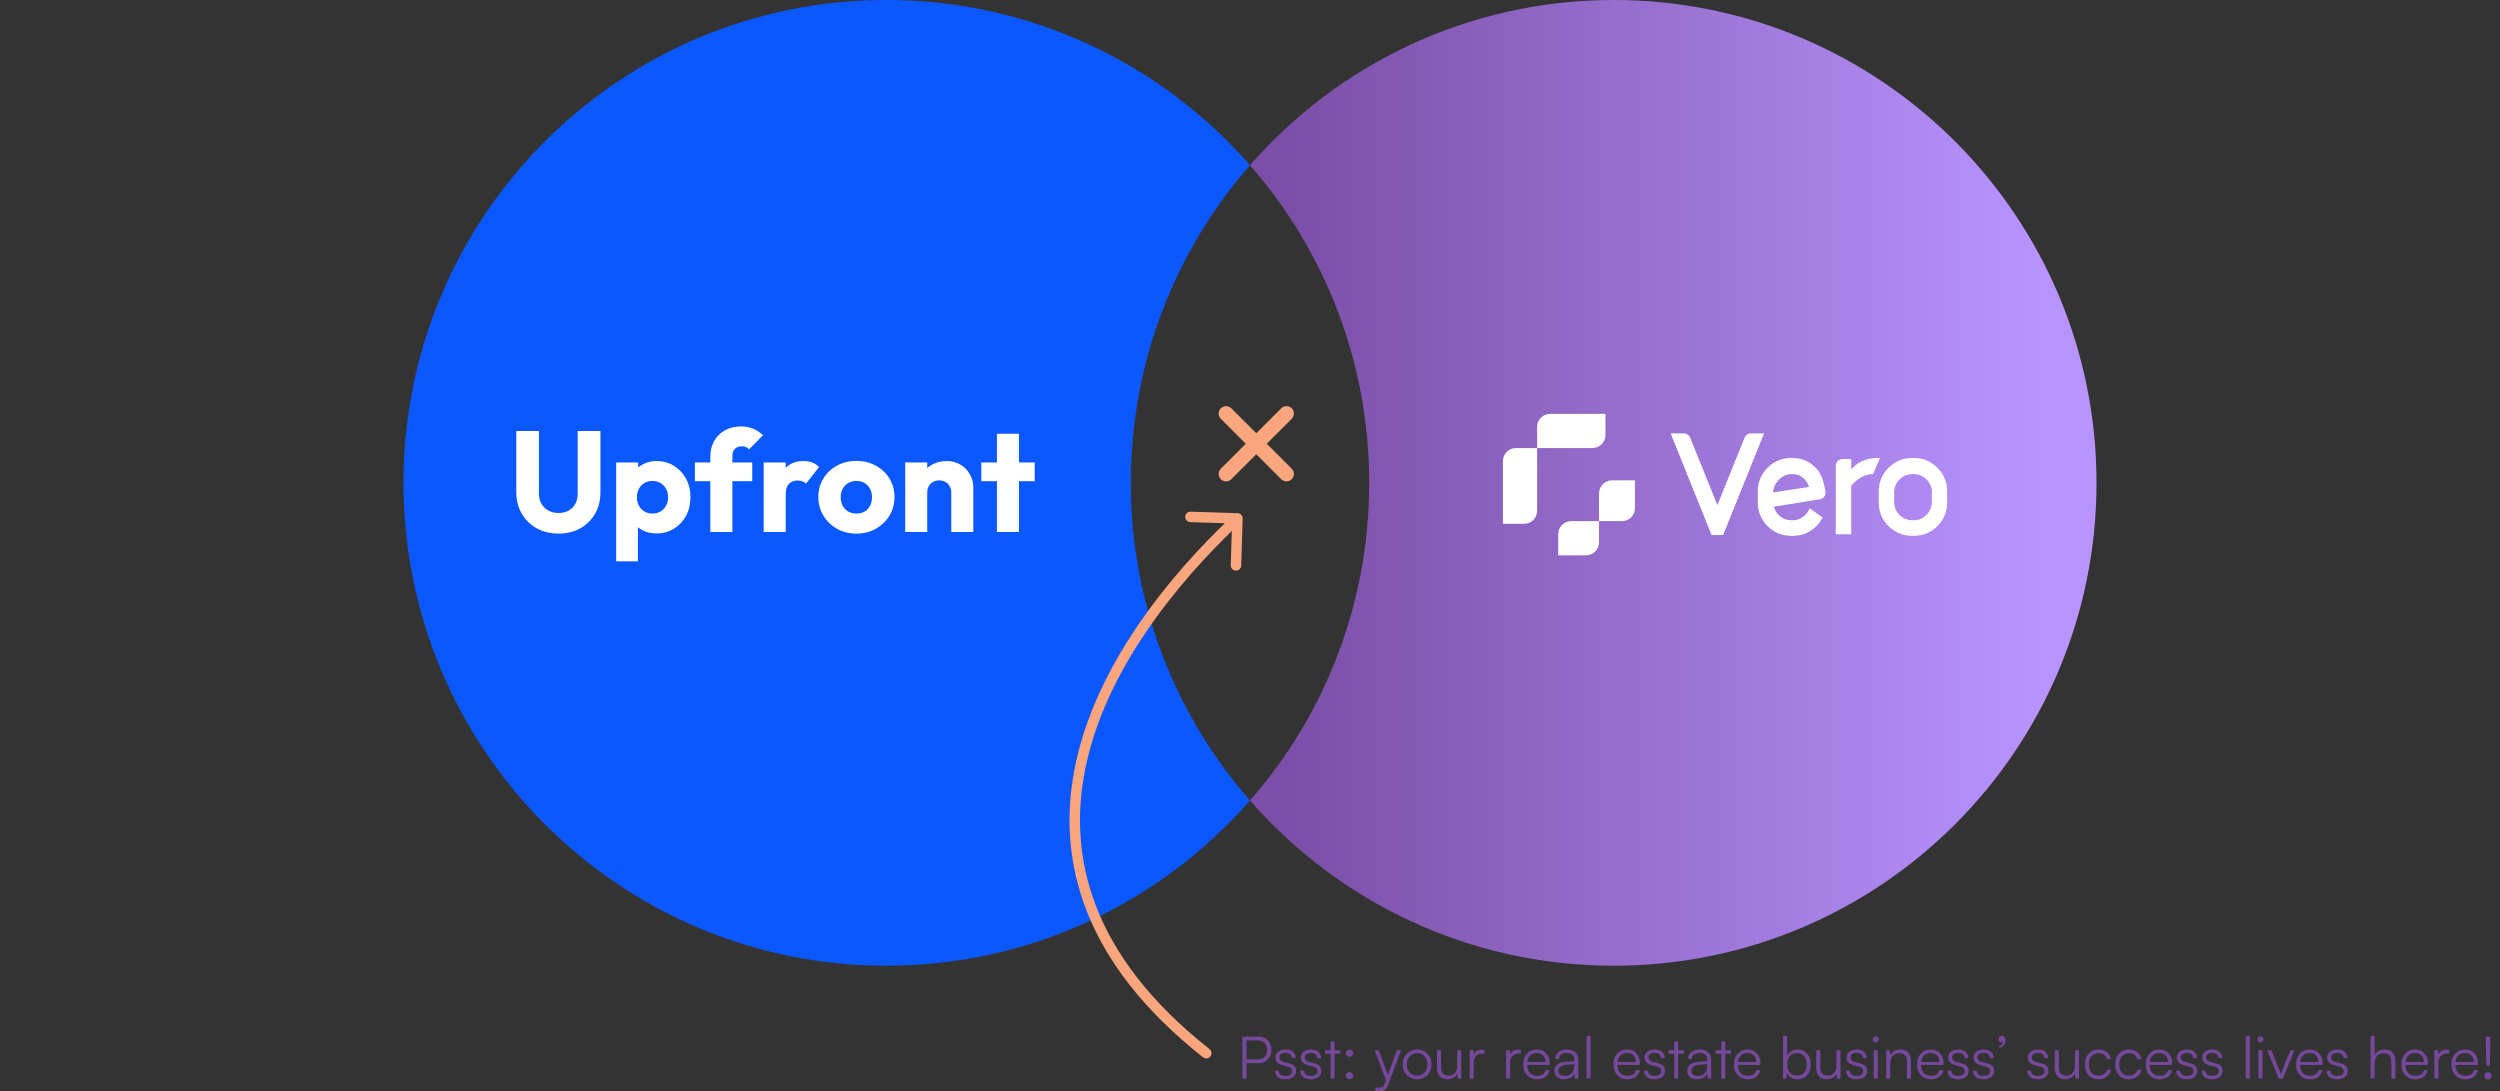 <svg width="598" height="261" viewBox="0 0 598 261" fill="none" xmlns="http://www.w3.org/2000/svg">
<rect x="0" y="0" width="598" height="261" fill="#333333" stroke="none"/>
<g clip-path="url(#clip0_328_670)">
<path d="M385.987 0C449.776 0 501.487 51.711 501.487 115.5C501.487 179.289 449.776 231 385.987 231C351.292 231 320.172 215.701 299 191.482C316.754 171.174 327.513 144.594 327.513 115.5C327.513 86.406 316.754 59.825 299 39.517C320.172 15.299 351.293 0 385.987 0Z" fill="url(#paint0_linear_328_670)"/>
<path d="M212.012 0C246.706 0 277.827 15.299 298.999 39.517C281.245 59.825 270.486 86.406 270.486 115.5C270.486 144.594 281.245 171.174 298.999 191.482C277.827 215.701 246.707 231 212.012 231C148.223 231 96.512 179.289 96.512 115.5C96.512 51.711 148.223 0 212.012 0Z" fill="#0B58FF"/>
<path d="M138.184 103.095H143.625V117.778C143.625 119.673 143.201 121.361 142.358 122.844C141.513 124.327 140.339 125.497 138.832 126.353C137.326 127.209 135.591 127.636 133.63 127.636C131.668 127.636 129.858 127.209 128.342 126.353C126.824 125.497 125.639 124.323 124.783 122.827C123.927 121.333 123.5 119.638 123.5 117.745V103.095H128.908V118.017C128.908 118.998 129.119 119.843 129.54 120.549C129.962 121.258 130.527 121.794 131.234 122.158C131.94 122.524 132.741 122.705 133.63 122.705C134.519 122.705 135.277 122.522 135.974 122.158C136.669 121.794 137.211 121.258 137.599 120.549C137.988 119.843 138.182 119.009 138.182 118.052V103.095H138.184ZM164.091 114.493C164.798 115.792 165.153 117.277 165.153 118.943C165.153 120.609 164.805 122.086 164.108 123.374C163.411 124.663 162.448 125.691 161.216 126.455C159.985 127.22 158.593 127.601 157.042 127.601C155.901 127.601 154.862 127.385 153.926 126.95C153.431 126.721 152.987 126.444 152.592 126.122V134.273H147.389V110.625H152.66V111.797C153.048 111.477 153.483 111.2 153.96 110.967C154.895 110.51 155.921 110.283 157.04 110.283C158.591 110.283 159.978 110.66 161.198 111.412C162.418 112.165 163.383 113.193 164.089 114.493H164.091ZM159.813 118.943C159.813 118.19 159.647 117.517 159.318 116.924C158.987 116.33 158.547 115.868 157.999 115.537C157.452 115.206 156.812 115.042 156.082 115.042C155.352 115.042 154.707 115.208 154.148 115.537C153.588 115.868 153.15 116.33 152.83 116.924C152.51 117.517 152.351 118.19 152.351 118.943C152.351 119.695 152.51 120.368 152.83 120.962C153.15 121.555 153.588 122.017 154.148 122.348C154.707 122.679 155.341 122.844 156.047 122.844C156.753 122.844 157.421 122.679 157.981 122.348C158.539 122.017 158.985 121.555 159.316 120.962C159.647 120.368 159.811 119.695 159.811 118.943H159.813ZM175.78 107.373C176.179 106.962 176.743 106.757 177.473 106.757C177.862 106.757 178.192 106.82 178.466 106.946C178.74 107.071 178.98 107.249 179.185 107.476L182.506 104.122C181.866 103.485 181.119 102.971 180.263 102.582C179.407 102.194 178.409 102 177.268 102C175.785 102 174.484 102.32 173.367 102.958C172.248 103.597 171.392 104.459 170.801 105.542C170.207 106.626 169.911 107.853 169.911 109.222V110.625H166.216V115.108H169.911V127.259H175.183V115.108H179.94V110.625H175.183V109.05C175.183 108.343 175.382 107.783 175.782 107.373H175.78ZM194.329 110.641C193.725 110.401 193.022 110.283 192.223 110.283C190.421 110.283 189.001 110.819 187.962 111.891C187.956 111.897 187.951 111.904 187.945 111.91V110.625H182.674V127.259H187.945V118.155C187.945 117.083 188.202 116.279 188.716 115.742C189.23 115.206 189.931 114.938 190.82 114.938C191.253 114.938 191.641 115.007 191.983 115.143C192.325 115.28 192.599 115.463 192.804 115.691L195.919 111.721C195.462 111.242 194.932 110.882 194.327 110.643L194.329 110.641ZM212.76 114.476C213.559 115.789 213.958 117.255 213.958 118.874C213.958 120.494 213.559 122.029 212.76 123.341C211.962 124.654 210.878 125.697 209.508 126.473C208.14 127.25 206.587 127.636 204.853 127.636C203.119 127.636 201.567 127.248 200.197 126.473C198.827 125.698 197.744 124.648 196.945 123.325C196.147 122.001 195.747 120.518 195.747 118.874C195.747 117.231 196.141 115.794 196.929 114.493C197.716 113.193 198.794 112.159 200.162 111.396C201.532 110.632 203.095 110.25 204.851 110.25C206.607 110.25 208.109 110.627 209.488 111.379C210.869 112.132 211.958 113.165 212.757 114.476H212.76ZM208.586 118.908C208.586 118.155 208.427 117.488 208.107 116.905C207.787 116.323 207.349 115.868 206.788 115.537C206.228 115.206 205.585 115.042 204.855 115.042C204.124 115.042 203.474 115.208 202.904 115.537C202.333 115.868 201.889 116.33 201.569 116.924C201.249 117.517 201.09 118.179 201.09 118.91C201.09 119.686 201.249 120.376 201.569 120.98C201.889 121.585 202.333 122.047 202.904 122.367C203.474 122.687 204.124 122.846 204.855 122.846C205.585 122.846 206.236 122.687 206.805 122.367C207.375 122.047 207.815 121.585 208.123 120.98C208.432 120.376 208.586 119.686 208.586 118.91V118.908ZM229.736 111.139C228.779 110.569 227.693 110.283 226.484 110.283C225.207 110.283 224.06 110.551 223.045 111.087C222.583 111.331 222.169 111.623 221.796 111.96V110.625H216.524V127.259H221.796V117.778C221.796 117.209 221.921 116.706 222.173 116.271C222.424 115.839 222.766 115.5 223.199 115.262C223.631 115.021 224.123 114.903 224.671 114.903C225.491 114.903 226.177 115.171 226.725 115.707C227.272 116.243 227.545 116.935 227.545 117.778V127.259H232.816V116.615C232.816 115.474 232.543 114.419 231.996 113.45C231.448 112.481 230.696 111.71 229.736 111.139ZM247.5 110.625H243.736V103.745H238.465V110.625H234.734V115.108H238.465V127.259H243.736V115.108H247.5V110.625Z" fill="white"/>
<path d="M418.79 103.669C418.131 103.669 417.55 104.064 417.303 104.673L410.807 120.815L404.277 104.673C404.03 104.064 403.449 103.669 402.79 103.669H399.619L409.407 127.97H412.178L421.967 103.669H418.795H418.79Z" fill="white"/>
<path d="M434.545 112.13C432.96 110.418 431.045 109.551 428.85 109.551H428.444C426.244 109.551 424.34 110.335 422.793 111.883C421.246 113.43 420.461 115.328 420.461 117.534V120.19C420.461 122.39 421.246 124.294 422.793 125.841C424.34 127.388 426.238 128.173 428.444 128.173H428.85C430.326 128.173 431.692 127.805 432.91 127.075C434.128 126.351 435.1 125.353 435.802 124.113L435.966 123.816L432.905 121.561L432.779 121.819C432.422 122.527 431.967 123.103 431.429 123.531C430.65 124.14 429.755 124.447 428.779 124.447H428.51C427.446 124.447 426.496 124.102 425.701 123.416C424.998 122.812 424.527 122.072 424.302 121.21L435.324 119.416C436.191 119.273 436.789 118.456 436.652 117.589C436.378 115.844 435.785 113.479 434.545 112.135M424.137 117.786C424.225 116.574 424.68 115.553 425.487 114.758C426.392 113.863 427.413 113.408 428.51 113.408H428.779C429.799 113.408 430.677 113.732 431.396 114.368C432.027 114.928 432.471 115.636 432.707 116.475L424.132 117.786H424.137Z" fill="white"/>
<path d="M449.081 109.551C448.149 109.551 447.26 109.682 446.431 109.94C445.603 110.198 444.934 110.494 444.445 110.829C443.962 111.158 443.512 111.537 443.112 111.954C442.997 112.069 442.898 112.173 442.81 112.272V109.803H440.725C439.842 109.803 439.123 110.522 439.123 111.405V127.8H442.816V116.223L443.008 115.987C443.145 115.806 443.381 115.57 443.699 115.279C444.023 114.988 444.39 114.697 444.791 114.418C445.175 114.149 445.647 113.907 446.201 113.71C446.739 113.512 447.271 113.413 447.781 113.413H448.034L449.669 109.556H449.092L449.081 109.551Z" fill="white"/>
<path d="M463.433 111.899C461.886 110.341 459.988 109.551 457.782 109.551H457.382C455.176 109.551 453.278 110.341 451.73 111.899C450.183 113.457 449.398 115.361 449.398 117.561V120.184C449.398 122.384 450.183 124.288 451.73 125.835C453.278 127.383 455.176 128.167 457.382 128.167H457.782C459.982 128.167 461.886 127.383 463.433 125.835C464.981 124.288 465.765 122.39 465.765 120.184V117.561C465.765 115.361 464.981 113.457 463.433 111.899ZM462.106 117.764V120.052C462.106 121.265 461.672 122.307 460.822 123.158C459.971 124.008 458.923 124.442 457.711 124.442H457.442C456.213 124.442 455.203 124.025 454.353 123.158C453.513 122.307 453.086 121.259 453.086 120.047V117.759C453.086 116.568 453.519 115.537 454.369 114.686C455.22 113.836 456.257 113.402 457.442 113.402H457.711C458.923 113.402 459.971 113.83 460.822 114.67C461.672 115.509 462.106 116.552 462.106 117.759" fill="white"/>
<path d="M367.675 107.175V122.187C367.675 123.904 366.282 125.298 364.564 125.298H359.5V110.286C359.5 108.569 360.894 107.175 362.611 107.175H367.675Z" fill="white"/>
<path d="M367.674 107.175H380.913C382.631 107.175 384.024 105.782 384.024 104.064V99H370.785C369.067 99 367.674 100.394 367.674 102.111V107.175Z" fill="white"/>
<path d="M372.723 132.837H379.373C381.09 132.837 382.484 131.444 382.484 129.726V124.662H375.834C374.116 124.662 372.723 126.056 372.723 127.773V132.837Z" fill="white"/>
<path d="M391.081 114.895V121.545C391.081 123.262 389.687 124.656 387.97 124.656H382.488V118.006C382.488 116.289 383.882 114.895 385.599 114.895H391.081Z" fill="white"/>
<path d="M306.824 98.02C307.322 97.522 308.129 97.522 308.627 98.02C309.124 98.518 309.125 99.325 308.627 99.823L302.303 106.146L308.627 112.47L308.715 112.567C309.123 113.068 309.093 113.806 308.627 114.273C308.16 114.74 307.422 114.769 306.921 114.361L306.824 114.273L300.5 107.949L294.176 114.273C293.679 114.771 292.871 114.771 292.374 114.273C291.876 113.775 291.876 112.968 292.374 112.47L298.697 106.146L292.374 99.823L292.286 99.726C291.877 99.225 291.907 98.487 292.374 98.02C292.84 97.553 293.579 97.524 294.079 97.932L294.176 98.02L300.5 104.343L306.824 98.02Z" fill="#F9A67F" stroke="#F9A67F" stroke-linecap="round"/>
<path d="M297.248 124.04C297.27 123.35 296.729 122.773 296.039 122.751L284.794 122.393C284.104 122.371 283.527 122.913 283.505 123.603C283.483 124.293 284.025 124.87 284.715 124.892L294.71 125.21L294.392 135.205C294.37 135.895 294.912 136.472 295.602 136.494C296.292 136.516 296.869 135.974 296.891 135.284L297.248 124.04ZM287.765 252.904C288.307 253.332 289.093 253.239 289.521 252.697C289.949 252.155 289.856 251.369 289.314 250.941L287.765 252.904ZM295.999 124L295.144 123.088C278.683 138.534 262.343 159.473 257.365 182.345C254.871 193.808 255.23 205.761 259.865 217.717C264.497 229.667 273.367 241.54 287.765 252.904L288.54 251.923L289.314 250.941C275.19 239.794 266.634 228.264 262.196 216.814C257.76 205.369 257.404 193.921 259.808 182.876C264.628 160.731 280.54 140.22 296.854 124.912L295.999 124Z" fill="#F9A67F"/>
<path d="M298.171 247.976V258H297.163V247.976H298.171ZM300.985 254.318H297.961V253.408H300.789C301.517 253.408 302.082 253.198 302.483 252.778C302.885 252.349 303.085 251.793 303.085 251.112C303.085 250.421 302.885 249.88 302.483 249.488C302.082 249.087 301.536 248.886 300.845 248.886H297.527V247.976H300.985C301.629 247.976 302.185 248.107 302.651 248.368C303.127 248.629 303.491 248.998 303.743 249.474C304.005 249.95 304.135 250.501 304.135 251.126C304.135 251.733 304.005 252.279 303.743 252.764C303.491 253.249 303.127 253.632 302.651 253.912C302.185 254.183 301.629 254.318 300.985 254.318ZM304.952 256.096H305.876C305.876 256.488 306.016 256.801 306.296 257.034C306.576 257.258 306.949 257.37 307.416 257.37C307.938 257.37 308.344 257.267 308.634 257.062C308.932 256.847 309.082 256.558 309.082 256.194C309.082 255.914 309.002 255.69 308.844 255.522C308.685 255.354 308.405 255.219 308.004 255.116L306.842 254.822C306.254 254.673 305.815 254.444 305.526 254.136C305.236 253.828 305.092 253.445 305.092 252.988C305.092 252.596 305.194 252.255 305.4 251.966C305.605 251.667 305.89 251.439 306.254 251.28C306.627 251.121 307.056 251.042 307.542 251.042C308.018 251.042 308.433 251.126 308.788 251.294C309.142 251.462 309.418 251.7 309.614 252.008C309.819 252.307 309.926 252.666 309.936 253.086H308.998C308.988 252.685 308.853 252.377 308.592 252.162C308.33 251.947 307.971 251.84 307.514 251.84C307.038 251.84 306.669 251.938 306.408 252.134C306.156 252.33 306.03 252.61 306.03 252.974C306.03 253.497 306.398 253.851 307.136 254.038L308.298 254.332C308.886 254.481 309.315 254.701 309.586 254.99C309.866 255.279 310.006 255.667 310.006 256.152C310.006 256.553 309.898 256.908 309.684 257.216C309.469 257.524 309.166 257.762 308.774 257.93C308.391 258.089 307.943 258.168 307.43 258.168C306.674 258.168 306.072 257.981 305.624 257.608C305.176 257.225 304.952 256.721 304.952 256.096ZM311.022 256.096H311.946C311.946 256.488 312.086 256.801 312.366 257.034C312.646 257.258 313.019 257.37 313.486 257.37C314.009 257.37 314.415 257.267 314.704 257.062C315.003 256.847 315.152 256.558 315.152 256.194C315.152 255.914 315.073 255.69 314.914 255.522C314.755 255.354 314.475 255.219 314.074 255.116L312.912 254.822C312.324 254.673 311.885 254.444 311.596 254.136C311.307 253.828 311.162 253.445 311.162 252.988C311.162 252.596 311.265 252.255 311.47 251.966C311.675 251.667 311.96 251.439 312.324 251.28C312.697 251.121 313.127 251.042 313.612 251.042C314.088 251.042 314.503 251.126 314.858 251.294C315.213 251.462 315.488 251.7 315.684 252.008C315.889 252.307 315.997 252.666 316.006 253.086H315.068C315.059 252.685 314.923 252.377 314.662 252.162C314.401 251.947 314.041 251.84 313.584 251.84C313.108 251.84 312.739 251.938 312.478 252.134C312.226 252.33 312.1 252.61 312.1 252.974C312.1 253.497 312.469 253.851 313.206 254.038L314.368 254.332C314.956 254.481 315.385 254.701 315.656 254.99C315.936 255.279 316.076 255.667 316.076 256.152C316.076 256.553 315.969 256.908 315.754 257.216C315.539 257.524 315.236 257.762 314.844 257.93C314.461 258.089 314.013 258.168 313.5 258.168C312.744 258.168 312.142 257.981 311.694 257.608C311.246 257.225 311.022 256.721 311.022 256.096ZM316.91 251.224H320.578V252.036H316.91V251.224ZM319.22 258H318.268V249.082H319.22V258ZM322.802 258.154C322.569 258.154 322.363 258.07 322.186 257.902C322.009 257.734 321.92 257.533 321.92 257.3C321.92 257.057 322.009 256.852 322.186 256.684C322.363 256.507 322.569 256.418 322.802 256.418C323.045 256.418 323.25 256.507 323.418 256.684C323.595 256.852 323.684 257.057 323.684 257.3C323.684 257.533 323.595 257.734 323.418 257.902C323.25 258.07 323.045 258.154 322.802 258.154ZM322.802 252.792C322.569 252.792 322.363 252.708 322.186 252.54C322.009 252.363 321.92 252.157 321.92 251.924C321.92 251.681 322.009 251.476 322.186 251.308C322.363 251.14 322.569 251.056 322.802 251.056C323.045 251.056 323.25 251.14 323.418 251.308C323.595 251.476 323.684 251.681 323.684 251.924C323.684 252.157 323.595 252.363 323.418 252.54C323.25 252.708 323.045 252.792 322.802 252.792ZM329.81 251.224L332.358 258.14L331.644 258.7L328.788 251.224H329.81ZM328.984 260.954V260.156H329.726C329.922 260.156 330.113 260.137 330.3 260.1C330.496 260.072 330.673 259.993 330.832 259.862C331 259.731 331.135 259.512 331.238 259.204L334.136 251.224H335.13L332.022 259.554C331.826 260.086 331.56 260.469 331.224 260.702C330.897 260.935 330.491 261.052 330.006 261.052C329.81 261.052 329.628 261.043 329.46 261.024C329.292 261.015 329.133 260.991 328.984 260.954ZM335.538 254.612C335.538 253.912 335.687 253.296 335.986 252.764C336.285 252.232 336.695 251.812 337.218 251.504C337.741 251.196 338.329 251.042 338.982 251.042C339.645 251.042 340.233 251.196 340.746 251.504C341.269 251.812 341.679 252.232 341.978 252.764C342.277 253.296 342.426 253.912 342.426 254.612C342.426 255.293 342.277 255.905 341.978 256.446C341.679 256.978 341.269 257.398 340.746 257.706C340.233 258.014 339.645 258.168 338.982 258.168C338.329 258.168 337.741 258.014 337.218 257.706C336.695 257.398 336.285 256.978 335.986 256.446C335.687 255.905 335.538 255.293 335.538 254.612ZM336.518 254.598C336.518 255.13 336.621 255.601 336.826 256.012C337.041 256.413 337.33 256.731 337.694 256.964C338.067 257.188 338.497 257.3 338.982 257.3C339.467 257.3 339.892 257.188 340.256 256.964C340.629 256.731 340.919 256.413 341.124 256.012C341.339 255.601 341.446 255.13 341.446 254.598C341.446 254.075 341.339 253.613 341.124 253.212C340.919 252.811 340.629 252.493 340.256 252.26C339.892 252.027 339.467 251.91 338.982 251.91C338.497 251.91 338.067 252.027 337.694 252.26C337.33 252.493 337.041 252.811 336.826 253.212C336.621 253.613 336.518 254.075 336.518 254.598ZM348.567 251.224H349.533V258H348.693L348.567 256.852C348.38 257.244 348.067 257.561 347.629 257.804C347.199 258.047 346.719 258.168 346.187 258.168C345.393 258.168 344.782 257.916 344.353 257.412C343.933 256.908 343.723 256.245 343.723 255.424V251.21H344.703V255.116C344.703 255.919 344.866 256.483 345.193 256.81C345.529 257.137 345.963 257.3 346.495 257.3C347.148 257.3 347.657 257.09 348.021 256.67C348.385 256.241 348.567 255.625 348.567 254.822V251.224ZM355.087 251.14V252.008H354.555C353.93 252.008 353.43 252.199 353.057 252.582C352.693 252.965 352.511 253.483 352.511 254.136V258H351.545V251.224H352.455L352.539 252.554H352.441C352.534 252.115 352.763 251.761 353.127 251.49C353.491 251.21 353.934 251.07 354.457 251.07C354.56 251.07 354.662 251.075 354.765 251.084C354.868 251.093 354.975 251.112 355.087 251.14ZM363.796 251.14V252.008H363.264C362.639 252.008 362.139 252.199 361.766 252.582C361.402 252.965 361.22 253.483 361.22 254.136V258H360.254V251.224H361.164L361.248 252.554H361.15C361.243 252.115 361.472 251.761 361.836 251.49C362.2 251.21 362.643 251.07 363.166 251.07C363.269 251.07 363.371 251.075 363.474 251.084C363.577 251.093 363.684 251.112 363.796 251.14ZM367.663 258.168C367.009 258.168 366.431 258.019 365.927 257.72C365.432 257.421 365.045 257.006 364.765 256.474C364.485 255.942 364.345 255.321 364.345 254.612C364.345 253.912 364.48 253.296 364.751 252.764C365.031 252.223 365.413 251.803 365.899 251.504C366.384 251.196 366.949 251.042 367.593 251.042C368.209 251.042 368.745 251.177 369.203 251.448C369.669 251.719 370.029 252.097 370.281 252.582C370.542 253.058 370.673 253.618 370.673 254.262V254.738H364.877L364.905 254.038H369.707C369.707 253.385 369.511 252.862 369.119 252.47C368.736 252.069 368.227 251.868 367.593 251.868C367.126 251.868 366.715 251.975 366.361 252.19C366.015 252.405 365.749 252.713 365.562 253.114C365.376 253.506 365.283 253.973 365.283 254.514C365.283 255.41 365.488 256.105 365.899 256.6C366.319 257.095 366.911 257.342 367.677 257.342C368.227 257.342 368.68 257.225 369.035 256.992C369.389 256.759 369.627 256.418 369.749 255.97H370.673C370.495 256.679 370.15 257.225 369.637 257.608C369.123 257.981 368.465 258.168 367.663 258.168ZM374.095 258.168C373.376 258.168 372.811 257.981 372.401 257.608C371.999 257.235 371.799 256.754 371.799 256.166C371.799 255.541 372.023 255.041 372.471 254.668C372.919 254.295 373.539 254.075 374.333 254.01L376.573 253.828V253.604C376.573 253.156 376.493 252.806 376.335 252.554C376.176 252.293 375.961 252.111 375.691 252.008C375.42 251.905 375.117 251.854 374.781 251.854C374.183 251.854 373.721 251.98 373.395 252.232C373.068 252.484 372.905 252.839 372.905 253.296H372.023C372.023 252.839 372.139 252.442 372.373 252.106C372.606 251.77 372.933 251.509 373.353 251.322C373.773 251.135 374.258 251.042 374.809 251.042C375.341 251.042 375.807 251.135 376.209 251.322C376.61 251.499 376.927 251.779 377.161 252.162C377.403 252.535 377.525 253.021 377.525 253.618V258H376.713L376.587 256.81C376.381 257.239 376.055 257.575 375.607 257.818C375.168 258.051 374.664 258.168 374.095 258.168ZM374.319 257.384C375.037 257.384 375.593 257.155 375.985 256.698C376.377 256.241 376.573 255.648 376.573 254.92V254.556L374.571 254.71C373.936 254.766 373.479 254.925 373.199 255.186C372.919 255.447 372.779 255.765 372.779 256.138C372.779 256.549 372.919 256.861 373.199 257.076C373.479 257.281 373.852 257.384 374.319 257.384ZM380.471 258H379.505V247.794H380.471V258ZM389.25 258.168C388.597 258.168 388.018 258.019 387.514 257.72C387.02 257.421 386.632 257.006 386.352 256.474C386.072 255.942 385.932 255.321 385.932 254.612C385.932 253.912 386.068 253.296 386.338 252.764C386.618 252.223 387.001 251.803 387.486 251.504C387.972 251.196 388.536 251.042 389.18 251.042C389.796 251.042 390.333 251.177 390.79 251.448C391.257 251.719 391.616 252.097 391.868 252.582C392.13 253.058 392.26 253.618 392.26 254.262V254.738H386.464L386.492 254.038H391.294C391.294 253.385 391.098 252.862 390.706 252.47C390.324 252.069 389.815 251.868 389.18 251.868C388.714 251.868 388.303 251.975 387.948 252.19C387.603 252.405 387.337 252.713 387.15 253.114C386.964 253.506 386.87 253.973 386.87 254.514C386.87 255.41 387.076 256.105 387.486 256.6C387.906 257.095 388.499 257.342 389.264 257.342C389.815 257.342 390.268 257.225 390.622 256.992C390.977 256.759 391.215 256.418 391.336 255.97H392.26C392.083 256.679 391.738 257.225 391.224 257.608C390.711 257.981 390.053 258.168 389.25 258.168ZM393.231 256.096H394.155C394.155 256.488 394.295 256.801 394.575 257.034C394.855 257.258 395.228 257.37 395.695 257.37C396.218 257.37 396.624 257.267 396.913 257.062C397.212 256.847 397.361 256.558 397.361 256.194C397.361 255.914 397.282 255.69 397.123 255.522C396.964 255.354 396.684 255.219 396.283 255.116L395.121 254.822C394.533 254.673 394.094 254.444 393.805 254.136C393.516 253.828 393.371 253.445 393.371 252.988C393.371 252.596 393.474 252.255 393.679 251.966C393.884 251.667 394.169 251.439 394.533 251.28C394.906 251.121 395.336 251.042 395.821 251.042C396.297 251.042 396.712 251.126 397.067 251.294C397.422 251.462 397.697 251.7 397.893 252.008C398.098 252.307 398.206 252.666 398.215 253.086H397.277C397.268 252.685 397.132 252.377 396.871 252.162C396.61 251.947 396.25 251.84 395.793 251.84C395.317 251.84 394.948 251.938 394.687 252.134C394.435 252.33 394.309 252.61 394.309 252.974C394.309 253.497 394.678 253.851 395.415 254.038L396.577 254.332C397.165 254.481 397.594 254.701 397.865 254.99C398.145 255.279 398.285 255.667 398.285 256.152C398.285 256.553 398.178 256.908 397.963 257.216C397.748 257.524 397.445 257.762 397.053 257.93C396.67 258.089 396.222 258.168 395.709 258.168C394.953 258.168 394.351 257.981 393.903 257.608C393.455 257.225 393.231 256.721 393.231 256.096ZM399.119 251.224H402.787V252.036H399.119V251.224ZM401.429 258H400.477V249.082H401.429V258ZM405.882 258.168C405.163 258.168 404.598 257.981 404.188 257.608C403.786 257.235 403.586 256.754 403.586 256.166C403.586 255.541 403.81 255.041 404.258 254.668C404.706 254.295 405.326 254.075 406.12 254.01L408.36 253.828V253.604C408.36 253.156 408.28 252.806 408.122 252.554C407.963 252.293 407.748 252.111 407.478 252.008C407.207 251.905 406.904 251.854 406.568 251.854C405.97 251.854 405.508 251.98 405.182 252.232C404.855 252.484 404.692 252.839 404.692 253.296H403.81C403.81 252.839 403.926 252.442 404.16 252.106C404.393 251.77 404.72 251.509 405.14 251.322C405.56 251.135 406.045 251.042 406.596 251.042C407.128 251.042 407.594 251.135 407.996 251.322C408.397 251.499 408.714 251.779 408.948 252.162C409.19 252.535 409.312 253.021 409.312 253.618V258H408.5L408.374 256.81C408.168 257.239 407.842 257.575 407.394 257.818C406.955 258.051 406.451 258.168 405.882 258.168ZM406.106 257.384C406.824 257.384 407.38 257.155 407.772 256.698C408.164 256.241 408.36 255.648 408.36 254.92V254.556L406.358 254.71C405.723 254.766 405.266 254.925 404.986 255.186C404.706 255.447 404.566 255.765 404.566 256.138C404.566 256.549 404.706 256.861 404.986 257.076C405.266 257.281 405.639 257.384 406.106 257.384ZM410.371 251.224H414.039V252.036H410.371V251.224ZM412.681 258H411.729V249.082H412.681V258ZM418.071 258.168C417.417 258.168 416.839 258.019 416.335 257.72C415.84 257.421 415.453 257.006 415.173 256.474C414.893 255.942 414.753 255.321 414.753 254.612C414.753 253.912 414.888 253.296 415.159 252.764C415.439 252.223 415.821 251.803 416.307 251.504C416.792 251.196 417.357 251.042 418.001 251.042C418.617 251.042 419.153 251.177 419.611 251.448C420.077 251.719 420.437 252.097 420.689 252.582C420.95 253.058 421.081 253.618 421.081 254.262V254.738H415.285L415.313 254.038H420.115C420.115 253.385 419.919 252.862 419.527 252.47C419.144 252.069 418.635 251.868 418.001 251.868C417.534 251.868 417.123 251.975 416.769 252.19C416.423 252.405 416.157 252.713 415.971 253.114C415.784 253.506 415.691 253.973 415.691 254.514C415.691 255.41 415.896 256.105 416.307 256.6C416.727 257.095 417.319 257.342 418.085 257.342C418.635 257.342 419.088 257.225 419.443 256.992C419.797 256.759 420.035 256.418 420.157 255.97H421.081C420.903 256.679 420.558 257.225 420.045 257.608C419.531 257.981 418.873 258.168 418.071 258.168ZM427.348 258H426.508V247.794H427.474V252.54C427.707 252.036 428.043 251.663 428.482 251.42C428.93 251.168 429.443 251.042 430.022 251.042C430.685 251.042 431.245 251.201 431.702 251.518C432.169 251.826 432.523 252.251 432.766 252.792C433.018 253.333 433.144 253.945 433.144 254.626C433.144 255.298 433.018 255.905 432.766 256.446C432.514 256.978 432.155 257.398 431.688 257.706C431.221 258.014 430.657 258.168 429.994 258.168C429.434 258.168 428.93 258.042 428.482 257.79C428.034 257.529 427.689 257.137 427.446 256.614L427.348 258ZM427.488 254.598C427.488 255.121 427.581 255.587 427.768 255.998C427.955 256.399 428.221 256.717 428.566 256.95C428.921 257.174 429.345 257.286 429.84 257.286C430.335 257.286 430.755 257.174 431.1 256.95C431.445 256.717 431.707 256.399 431.884 255.998C432.071 255.587 432.164 255.121 432.164 254.598C432.164 254.075 432.071 253.613 431.884 253.212C431.707 252.811 431.445 252.493 431.1 252.26C430.755 252.027 430.335 251.91 429.84 251.91C429.345 251.91 428.921 252.027 428.566 252.26C428.221 252.493 427.955 252.811 427.768 253.212C427.581 253.613 427.488 254.075 427.488 254.598ZM439.28 251.224H440.246V258H439.406L439.28 256.852C439.093 257.244 438.78 257.561 438.342 257.804C437.912 258.047 437.432 258.168 436.9 258.168C436.106 258.168 435.495 257.916 435.066 257.412C434.646 256.908 434.436 256.245 434.436 255.424V251.21H435.416V255.116C435.416 255.919 435.579 256.483 435.906 256.81C436.242 257.137 436.676 257.3 437.208 257.3C437.861 257.3 438.37 257.09 438.734 256.67C439.098 256.241 439.28 255.625 439.28 254.822V251.224ZM441.547 256.096H442.471C442.471 256.488 442.611 256.801 442.891 257.034C443.171 257.258 443.545 257.37 444.011 257.37C444.534 257.37 444.94 257.267 445.229 257.062C445.528 256.847 445.677 256.558 445.677 256.194C445.677 255.914 445.598 255.69 445.439 255.522C445.281 255.354 445.001 255.219 444.599 255.116L443.437 254.822C442.849 254.673 442.411 254.444 442.121 254.136C441.832 253.828 441.687 253.445 441.687 252.988C441.687 252.596 441.79 252.255 441.995 251.966C442.201 251.667 442.485 251.439 442.849 251.28C443.223 251.121 443.652 251.042 444.137 251.042C444.613 251.042 445.029 251.126 445.383 251.294C445.738 251.462 446.013 251.7 446.209 252.008C446.415 252.307 446.522 252.666 446.531 253.086H445.593C445.584 252.685 445.449 252.377 445.187 252.162C444.926 251.947 444.567 251.84 444.109 251.84C443.633 251.84 443.265 251.938 443.003 252.134C442.751 252.33 442.625 252.61 442.625 252.974C442.625 253.497 442.994 253.851 443.731 254.038L444.893 254.332C445.481 254.481 445.911 254.701 446.181 254.99C446.461 255.279 446.601 255.667 446.601 256.152C446.601 256.553 446.494 256.908 446.279 257.216C446.065 257.524 445.761 257.762 445.369 257.93C444.987 258.089 444.539 258.168 444.025 258.168C443.269 258.168 442.667 257.981 442.219 257.608C441.771 257.225 441.547 256.721 441.547 256.096ZM448.192 258V251.224H449.158V258H448.192ZM448.668 249.362C448.472 249.362 448.304 249.292 448.164 249.152C448.024 249.012 447.954 248.844 447.954 248.648C447.954 248.452 448.024 248.284 448.164 248.144C448.304 247.995 448.472 247.92 448.668 247.92C448.864 247.92 449.032 247.995 449.172 248.144C449.321 248.284 449.396 248.452 449.396 248.648C449.396 248.844 449.321 249.012 449.172 249.152C449.032 249.292 448.864 249.362 448.668 249.362ZM452.138 258H451.172V251.224H452.012L452.152 252.4C452.376 251.971 452.693 251.639 453.104 251.406C453.524 251.163 453.981 251.042 454.476 251.042C455.409 251.042 456.081 251.299 456.492 251.812C456.903 252.325 457.108 253.007 457.108 253.856V258H456.142V254.066C456.142 253.273 455.974 252.717 455.638 252.4C455.311 252.083 454.868 251.924 454.308 251.924C453.617 251.924 453.081 252.157 452.698 252.624C452.325 253.081 452.138 253.693 452.138 254.458V258ZM461.875 258.168C461.222 258.168 460.643 258.019 460.139 257.72C459.645 257.421 459.257 257.006 458.977 256.474C458.697 255.942 458.557 255.321 458.557 254.612C458.557 253.912 458.693 253.296 458.963 252.764C459.243 252.223 459.626 251.803 460.111 251.504C460.597 251.196 461.161 251.042 461.805 251.042C462.421 251.042 462.958 251.177 463.415 251.448C463.882 251.719 464.241 252.097 464.493 252.582C464.755 253.058 464.885 253.618 464.885 254.262V254.738H459.089L459.117 254.038H463.919C463.919 253.385 463.723 252.862 463.331 252.47C462.949 252.069 462.44 251.868 461.805 251.868C461.339 251.868 460.928 251.975 460.573 252.19C460.228 252.405 459.962 252.713 459.775 253.114C459.589 253.506 459.495 253.973 459.495 254.514C459.495 255.41 459.701 256.105 460.111 256.6C460.531 257.095 461.124 257.342 461.889 257.342C462.44 257.342 462.893 257.225 463.247 256.992C463.602 256.759 463.84 256.418 463.961 255.97H464.885C464.708 256.679 464.363 257.225 463.849 257.608C463.336 257.981 462.678 258.168 461.875 258.168ZM465.856 256.096H466.78C466.78 256.488 466.92 256.801 467.2 257.034C467.48 257.258 467.853 257.37 468.32 257.37C468.843 257.37 469.249 257.267 469.538 257.062C469.837 256.847 469.986 256.558 469.986 256.194C469.986 255.914 469.907 255.69 469.748 255.522C469.589 255.354 469.309 255.219 468.908 255.116L467.746 254.822C467.158 254.673 466.719 254.444 466.43 254.136C466.141 253.828 465.996 253.445 465.996 252.988C465.996 252.596 466.099 252.255 466.304 251.966C466.509 251.667 466.794 251.439 467.158 251.28C467.531 251.121 467.961 251.042 468.446 251.042C468.922 251.042 469.337 251.126 469.692 251.294C470.047 251.462 470.322 251.7 470.518 252.008C470.723 252.307 470.831 252.666 470.84 253.086H469.902C469.893 252.685 469.757 252.377 469.496 252.162C469.235 251.947 468.875 251.84 468.418 251.84C467.942 251.84 467.573 251.938 467.312 252.134C467.06 252.33 466.934 252.61 466.934 252.974C466.934 253.497 467.303 253.851 468.04 254.038L469.202 254.332C469.79 254.481 470.219 254.701 470.49 254.99C470.77 255.279 470.91 255.667 470.91 256.152C470.91 256.553 470.803 256.908 470.588 257.216C470.373 257.524 470.07 257.762 469.678 257.93C469.295 258.089 468.847 258.168 468.334 258.168C467.578 258.168 466.976 257.981 466.528 257.608C466.08 257.225 465.856 256.721 465.856 256.096ZM471.926 256.096H472.85C472.85 256.488 472.99 256.801 473.27 257.034C473.55 257.258 473.924 257.37 474.39 257.37C474.913 257.37 475.319 257.267 475.608 257.062C475.907 256.847 476.056 256.558 476.056 256.194C476.056 255.914 475.977 255.69 475.818 255.522C475.66 255.354 475.38 255.219 474.978 255.116L473.816 254.822C473.228 254.673 472.79 254.444 472.5 254.136C472.211 253.828 472.066 253.445 472.066 252.988C472.066 252.596 472.169 252.255 472.374 251.966C472.58 251.667 472.864 251.439 473.228 251.28C473.602 251.121 474.031 251.042 474.516 251.042C474.992 251.042 475.408 251.126 475.762 251.294C476.117 251.462 476.392 251.7 476.588 252.008C476.794 252.307 476.901 252.666 476.91 253.086H475.972C475.963 252.685 475.828 252.377 475.566 252.162C475.305 251.947 474.946 251.84 474.488 251.84C474.012 251.84 473.644 251.938 473.382 252.134C473.13 252.33 473.004 252.61 473.004 252.974C473.004 253.497 473.373 253.851 474.11 254.038L475.272 254.332C475.86 254.481 476.29 254.701 476.56 254.99C476.84 255.279 476.98 255.667 476.98 256.152C476.98 256.553 476.873 256.908 476.658 257.216C476.444 257.524 476.14 257.762 475.748 257.93C475.366 258.089 474.918 258.168 474.404 258.168C473.648 258.168 473.046 257.981 472.598 257.608C472.15 257.225 471.926 256.721 471.926 256.096ZM479.098 249.208H479.168C479.121 249.255 479.06 249.292 478.986 249.32C478.92 249.339 478.832 249.348 478.72 249.348C478.542 249.348 478.384 249.287 478.244 249.166C478.104 249.035 478.034 248.849 478.034 248.606C478.034 248.363 478.108 248.167 478.258 248.018C478.416 247.859 478.617 247.78 478.86 247.78C479.102 247.78 479.312 247.878 479.49 248.074C479.667 248.261 479.756 248.527 479.756 248.872C479.756 249.311 479.611 249.698 479.322 250.034C479.032 250.361 478.673 250.557 478.244 250.622V250.104C478.486 250.057 478.687 249.955 478.846 249.796C479.014 249.628 479.098 249.432 479.098 249.208ZM484.928 256.096H485.852C485.852 256.488 485.992 256.801 486.272 257.034C486.552 257.258 486.925 257.37 487.392 257.37C487.915 257.37 488.321 257.267 488.61 257.062C488.909 256.847 489.058 256.558 489.058 256.194C489.058 255.914 488.979 255.69 488.82 255.522C488.661 255.354 488.381 255.219 487.98 255.116L486.818 254.822C486.23 254.673 485.791 254.444 485.502 254.136C485.213 253.828 485.068 253.445 485.068 252.988C485.068 252.596 485.171 252.255 485.376 251.966C485.581 251.667 485.866 251.439 486.23 251.28C486.603 251.121 487.033 251.042 487.518 251.042C487.994 251.042 488.409 251.126 488.764 251.294C489.119 251.462 489.394 251.7 489.59 252.008C489.795 252.307 489.903 252.666 489.912 253.086H488.974C488.965 252.685 488.829 252.377 488.568 252.162C488.307 251.947 487.947 251.84 487.49 251.84C487.014 251.84 486.645 251.938 486.384 252.134C486.132 252.33 486.006 252.61 486.006 252.974C486.006 253.497 486.375 253.851 487.112 254.038L488.274 254.332C488.862 254.481 489.291 254.701 489.562 254.99C489.842 255.279 489.982 255.667 489.982 256.152C489.982 256.553 489.875 256.908 489.66 257.216C489.445 257.524 489.142 257.762 488.75 257.93C488.367 258.089 487.919 258.168 487.406 258.168C486.65 258.168 486.048 257.981 485.6 257.608C485.152 257.225 484.928 256.721 484.928 256.096ZM496.332 251.224H497.298V258H496.458L496.332 256.852C496.146 257.244 495.833 257.561 495.394 257.804C494.965 258.047 494.484 258.168 493.952 258.168C493.159 258.168 492.548 257.916 492.118 257.412C491.698 256.908 491.488 256.245 491.488 255.424V251.21H492.468V255.116C492.468 255.919 492.632 256.483 492.958 256.81C493.294 257.137 493.728 257.3 494.26 257.3C494.914 257.3 495.422 257.09 495.786 256.67C496.15 256.241 496.332 255.625 496.332 254.822V251.224ZM498.698 254.626C498.698 253.917 498.833 253.296 499.104 252.764C499.384 252.223 499.767 251.803 500.252 251.504C500.747 251.196 501.321 251.042 501.974 251.042C502.758 251.042 503.416 251.252 503.948 251.672C504.489 252.092 504.825 252.652 504.956 253.352H503.99C503.859 252.885 503.612 252.526 503.248 252.274C502.884 252.022 502.464 251.896 501.988 251.896C501.54 251.896 501.139 252.008 500.784 252.232C500.429 252.456 500.149 252.773 499.944 253.184C499.748 253.585 499.65 254.061 499.65 254.612C499.65 255.153 499.743 255.625 499.93 256.026C500.117 256.427 500.378 256.74 500.714 256.964C501.059 257.188 501.461 257.3 501.918 257.3C502.431 257.3 502.875 257.174 503.248 256.922C503.621 256.661 503.873 256.311 504.004 255.872H504.984C504.881 256.329 504.685 256.731 504.396 257.076C504.107 257.421 503.747 257.692 503.318 257.888C502.898 258.075 502.431 258.168 501.918 258.168C501.274 258.168 500.709 258.023 500.224 257.734C499.748 257.435 499.375 257.02 499.104 256.488C498.833 255.956 498.698 255.335 498.698 254.626ZM505.971 254.626C505.971 253.917 506.107 253.296 506.377 252.764C506.657 252.223 507.04 251.803 507.525 251.504C508.02 251.196 508.594 251.042 509.247 251.042C510.031 251.042 510.689 251.252 511.221 251.672C511.763 252.092 512.099 252.652 512.229 253.352H511.263C511.133 252.885 510.885 252.526 510.521 252.274C510.157 252.022 509.737 251.896 509.261 251.896C508.813 251.896 508.412 252.008 508.057 252.232C507.703 252.456 507.423 252.773 507.217 253.184C507.021 253.585 506.923 254.061 506.923 254.612C506.923 255.153 507.017 255.625 507.203 256.026C507.39 256.427 507.651 256.74 507.987 256.964C508.333 257.188 508.734 257.3 509.191 257.3C509.705 257.3 510.148 257.174 510.521 256.922C510.895 256.661 511.147 256.311 511.277 255.872H512.257C512.155 256.329 511.959 256.731 511.669 257.076C511.38 257.421 511.021 257.692 510.591 257.888C510.171 258.075 509.705 258.168 509.191 258.168C508.547 258.168 507.983 258.023 507.497 257.734C507.021 257.435 506.648 257.02 506.377 256.488C506.107 255.956 505.971 255.335 505.971 254.626ZM516.563 258.168C515.91 258.168 515.331 258.019 514.827 257.72C514.332 257.421 513.945 257.006 513.665 256.474C513.385 255.942 513.245 255.321 513.245 254.612C513.245 253.912 513.38 253.296 513.651 252.764C513.931 252.223 514.314 251.803 514.799 251.504C515.284 251.196 515.849 251.042 516.493 251.042C517.109 251.042 517.646 251.177 518.103 251.448C518.57 251.719 518.929 252.097 519.181 252.582C519.442 253.058 519.573 253.618 519.573 254.262V254.738H513.777L513.805 254.038H518.607C518.607 253.385 518.411 252.862 518.019 252.47C517.636 252.069 517.128 251.868 516.493 251.868C516.026 251.868 515.616 251.975 515.261 252.19C514.916 252.405 514.65 252.713 514.463 253.114C514.276 253.506 514.183 253.973 514.183 254.514C514.183 255.41 514.388 256.105 514.799 256.6C515.219 257.095 515.812 257.342 516.577 257.342C517.128 257.342 517.58 257.225 517.935 256.992C518.29 256.759 518.528 256.418 518.649 255.97H519.573C519.396 256.679 519.05 257.225 518.537 257.608C518.024 257.981 517.366 258.168 516.563 258.168ZM520.543 256.096H521.467C521.467 256.488 521.607 256.801 521.887 257.034C522.167 257.258 522.541 257.37 523.007 257.37C523.53 257.37 523.936 257.267 524.225 257.062C524.524 256.847 524.673 256.558 524.673 256.194C524.673 255.914 524.594 255.69 524.435 255.522C524.277 255.354 523.997 255.219 523.595 255.116L522.433 254.822C521.845 254.673 521.407 254.444 521.117 254.136C520.828 253.828 520.683 253.445 520.683 252.988C520.683 252.596 520.786 252.255 520.991 251.966C521.197 251.667 521.481 251.439 521.845 251.28C522.219 251.121 522.648 251.042 523.133 251.042C523.609 251.042 524.025 251.126 524.379 251.294C524.734 251.462 525.009 251.7 525.205 252.008C525.411 252.307 525.518 252.666 525.527 253.086H524.589C524.58 252.685 524.445 252.377 524.183 252.162C523.922 251.947 523.563 251.84 523.105 251.84C522.629 251.84 522.261 251.938 521.999 252.134C521.747 252.33 521.621 252.61 521.621 252.974C521.621 253.497 521.99 253.851 522.727 254.038L523.889 254.332C524.477 254.481 524.907 254.701 525.177 254.99C525.457 255.279 525.597 255.667 525.597 256.152C525.597 256.553 525.49 256.908 525.275 257.216C525.061 257.524 524.757 257.762 524.365 257.93C523.983 258.089 523.535 258.168 523.021 258.168C522.265 258.168 521.663 257.981 521.215 257.608C520.767 257.225 520.543 256.721 520.543 256.096ZM526.614 256.096H527.538C527.538 256.488 527.678 256.801 527.958 257.034C528.238 257.258 528.611 257.37 529.078 257.37C529.6 257.37 530.006 257.267 530.296 257.062C530.594 256.847 530.744 256.558 530.744 256.194C530.744 255.914 530.664 255.69 530.506 255.522C530.347 255.354 530.067 255.219 529.666 255.116L528.504 254.822C527.916 254.673 527.477 254.444 527.188 254.136C526.898 253.828 526.754 253.445 526.754 252.988C526.754 252.596 526.856 252.255 527.062 251.966C527.267 251.667 527.552 251.439 527.916 251.28C528.289 251.121 528.718 251.042 529.204 251.042C529.68 251.042 530.095 251.126 530.45 251.294C530.804 251.462 531.08 251.7 531.276 252.008C531.481 252.307 531.588 252.666 531.598 253.086H530.66C530.65 252.685 530.515 252.377 530.254 252.162C529.992 251.947 529.633 251.84 529.176 251.84C528.7 251.84 528.331 251.938 528.07 252.134C527.818 252.33 527.692 252.61 527.692 252.974C527.692 253.497 528.06 253.851 528.798 254.038L529.96 254.332C530.548 254.481 530.977 254.701 531.248 254.99C531.528 255.279 531.668 255.667 531.668 256.152C531.668 256.553 531.56 256.908 531.346 257.216C531.131 257.524 530.828 257.762 530.436 257.93C530.053 258.089 529.605 258.168 529.092 258.168C528.336 258.168 527.734 257.981 527.286 257.608C526.838 257.225 526.614 256.721 526.614 256.096ZM538.149 258H537.183V247.794H538.149V258ZM540.203 258V251.224H541.169V258H540.203ZM540.679 249.362C540.483 249.362 540.315 249.292 540.175 249.152C540.035 249.012 539.965 248.844 539.965 248.648C539.965 248.452 540.035 248.284 540.175 248.144C540.315 247.995 540.483 247.92 540.679 247.92C540.875 247.92 541.043 247.995 541.183 248.144C541.333 248.284 541.407 248.452 541.407 248.648C541.407 248.844 541.333 249.012 541.183 249.152C541.043 249.292 540.875 249.362 540.679 249.362ZM545.074 258L542.302 251.224H543.338L545.088 255.592C545.19 255.844 545.279 256.087 545.354 256.32C545.438 256.544 545.512 256.768 545.578 256.992C545.643 256.759 545.718 256.53 545.802 256.306C545.886 256.073 545.979 255.835 546.082 255.592L547.86 251.224H548.854L546.04 258H545.074ZM552.534 258.168C551.88 258.168 551.302 258.019 550.798 257.72C550.303 257.421 549.916 257.006 549.636 256.474C549.356 255.942 549.216 255.321 549.216 254.612C549.216 253.912 549.351 253.296 549.622 252.764C549.902 252.223 550.284 251.803 550.77 251.504C551.255 251.196 551.82 251.042 552.464 251.042C553.08 251.042 553.616 251.177 554.074 251.448C554.54 251.719 554.9 252.097 555.152 252.582C555.413 253.058 555.544 253.618 555.544 254.262V254.738H549.748L549.776 254.038H554.578C554.578 253.385 554.382 252.862 553.99 252.47C553.607 252.069 553.098 251.868 552.464 251.868C551.997 251.868 551.586 251.975 551.232 252.19C550.886 252.405 550.62 252.713 550.434 253.114C550.247 253.506 550.154 253.973 550.154 254.514C550.154 255.41 550.359 256.105 550.77 256.6C551.19 257.095 551.782 257.342 552.548 257.342C553.098 257.342 553.551 257.225 553.906 256.992C554.26 256.759 554.498 256.418 554.62 255.97H555.544C555.366 256.679 555.021 257.225 554.508 257.608C553.994 257.981 553.336 258.168 552.534 258.168ZM556.514 256.096H557.438C557.438 256.488 557.578 256.801 557.858 257.034C558.138 257.258 558.511 257.37 558.978 257.37C559.501 257.37 559.907 257.267 560.196 257.062C560.495 256.847 560.644 256.558 560.644 256.194C560.644 255.914 560.565 255.69 560.406 255.522C560.247 255.354 559.967 255.219 559.566 255.116L558.404 254.822C557.816 254.673 557.377 254.444 557.088 254.136C556.799 253.828 556.654 253.445 556.654 252.988C556.654 252.596 556.757 252.255 556.962 251.966C557.167 251.667 557.452 251.439 557.816 251.28C558.189 251.121 558.619 251.042 559.104 251.042C559.58 251.042 559.995 251.126 560.35 251.294C560.705 251.462 560.98 251.7 561.176 252.008C561.381 252.307 561.489 252.666 561.498 253.086H560.56C560.551 252.685 560.415 252.377 560.154 252.162C559.893 251.947 559.533 251.84 559.076 251.84C558.6 251.84 558.231 251.938 557.97 252.134C557.718 252.33 557.592 252.61 557.592 252.974C557.592 253.497 557.961 253.851 558.698 254.038L559.86 254.332C560.448 254.481 560.877 254.701 561.148 254.99C561.428 255.279 561.568 255.667 561.568 256.152C561.568 256.553 561.461 256.908 561.246 257.216C561.031 257.524 560.728 257.762 560.336 257.93C559.953 258.089 559.505 258.168 558.992 258.168C558.236 258.168 557.634 257.981 557.186 257.608C556.738 257.225 556.514 256.721 556.514 256.096ZM568.007 257.986H567.041V247.794H568.007V252.4C568.222 251.989 568.53 251.663 568.931 251.42C569.342 251.168 569.832 251.042 570.401 251.042C571.297 251.042 571.951 251.299 572.361 251.812C572.772 252.325 572.977 253.007 572.977 253.856V258H572.011V254.066C572.011 253.534 571.937 253.114 571.787 252.806C571.638 252.489 571.428 252.265 571.157 252.134C570.887 251.994 570.574 251.924 570.219 251.924C569.734 251.924 569.328 252.031 569.001 252.246C568.675 252.461 568.427 252.75 568.259 253.114C568.091 253.469 568.007 253.865 568.007 254.304V257.986ZM577.745 258.168C577.091 258.168 576.513 258.019 576.009 257.72C575.514 257.421 575.127 257.006 574.847 256.474C574.567 255.942 574.427 255.321 574.427 254.612C574.427 253.912 574.562 253.296 574.833 252.764C575.113 252.223 575.495 251.803 575.981 251.504C576.466 251.196 577.031 251.042 577.675 251.042C578.291 251.042 578.827 251.177 579.285 251.448C579.751 251.719 580.111 252.097 580.363 252.582C580.624 253.058 580.755 253.618 580.755 254.262V254.738H574.959L574.987 254.038H579.789C579.789 253.385 579.593 252.862 579.201 252.47C578.818 252.069 578.309 251.868 577.675 251.868C577.208 251.868 576.797 251.975 576.443 252.19C576.097 252.405 575.831 252.713 575.645 253.114C575.458 253.506 575.365 253.973 575.365 254.514C575.365 255.41 575.57 256.105 575.981 256.6C576.401 257.095 576.993 257.342 577.759 257.342C578.309 257.342 578.762 257.225 579.117 256.992C579.471 256.759 579.709 256.418 579.831 255.97H580.755C580.577 256.679 580.232 257.225 579.719 257.608C579.205 257.981 578.547 258.168 577.745 258.168ZM585.841 251.14V252.008H585.309C584.684 252.008 584.184 252.199 583.811 252.582C583.447 252.965 583.265 253.483 583.265 254.136V258H582.299V251.224H583.209L583.293 252.554H583.195C583.288 252.115 583.517 251.761 583.881 251.49C584.245 251.21 584.688 251.07 585.211 251.07C585.314 251.07 585.416 251.075 585.519 251.084C585.622 251.093 585.729 251.112 585.841 251.14ZM589.707 258.168C589.054 258.168 588.475 258.019 587.971 257.72C587.477 257.421 587.089 257.006 586.809 256.474C586.529 255.942 586.389 255.321 586.389 254.612C586.389 253.912 586.525 253.296 586.795 252.764C587.075 252.223 587.458 251.803 587.943 251.504C588.429 251.196 588.993 251.042 589.637 251.042C590.253 251.042 590.79 251.177 591.247 251.448C591.714 251.719 592.073 252.097 592.325 252.582C592.587 253.058 592.717 253.618 592.717 254.262V254.738H586.921L586.949 254.038H591.751C591.751 253.385 591.555 252.862 591.163 252.47C590.781 252.069 590.272 251.868 589.637 251.868C589.171 251.868 588.76 251.975 588.405 252.19C588.06 252.405 587.794 252.713 587.607 253.114C587.421 253.506 587.327 253.973 587.327 254.514C587.327 255.41 587.533 256.105 587.943 256.6C588.363 257.095 588.956 257.342 589.721 257.342C590.272 257.342 590.725 257.225 591.079 256.992C591.434 256.759 591.672 256.418 591.793 255.97H592.717C592.54 256.679 592.195 257.225 591.681 257.608C591.168 257.981 590.51 258.168 589.707 258.168ZM595.494 254.99H594.794C594.766 254.654 594.738 254.239 594.71 253.744C594.682 253.249 594.659 252.708 594.64 252.12C594.631 251.532 594.626 250.939 594.626 250.342V247.976H595.676V250.342C595.676 250.949 595.667 251.546 595.648 252.134C595.639 252.722 595.62 253.263 595.592 253.758C595.573 254.253 595.541 254.663 595.494 254.99ZM595.158 258.196C594.915 258.196 594.705 258.112 594.528 257.944C594.36 257.767 594.276 257.557 594.276 257.314C594.276 257.071 594.36 256.866 594.528 256.698C594.705 256.53 594.915 256.446 595.158 256.446C595.391 256.446 595.592 256.53 595.76 256.698C595.937 256.866 596.026 257.071 596.026 257.314C596.026 257.557 595.937 257.767 595.76 257.944C595.592 258.112 595.391 258.196 595.158 258.196Z" fill="#75489C"/>
</g>
<defs>
<linearGradient id="paint0_linear_328_670" x1="309.107" y1="113.097" x2="488.651" y2="113.097" gradientUnits="userSpaceOnUse">
<stop stop-color="#7B4FA7"/>
<stop offset="1" stop-color="#B994FF"/>
</linearGradient>
<clipPath id="clip0_328_670">
<rect width="597" height="261" fill="white" transform="translate(0.5)"/>
</clipPath>
</defs>
</svg>

